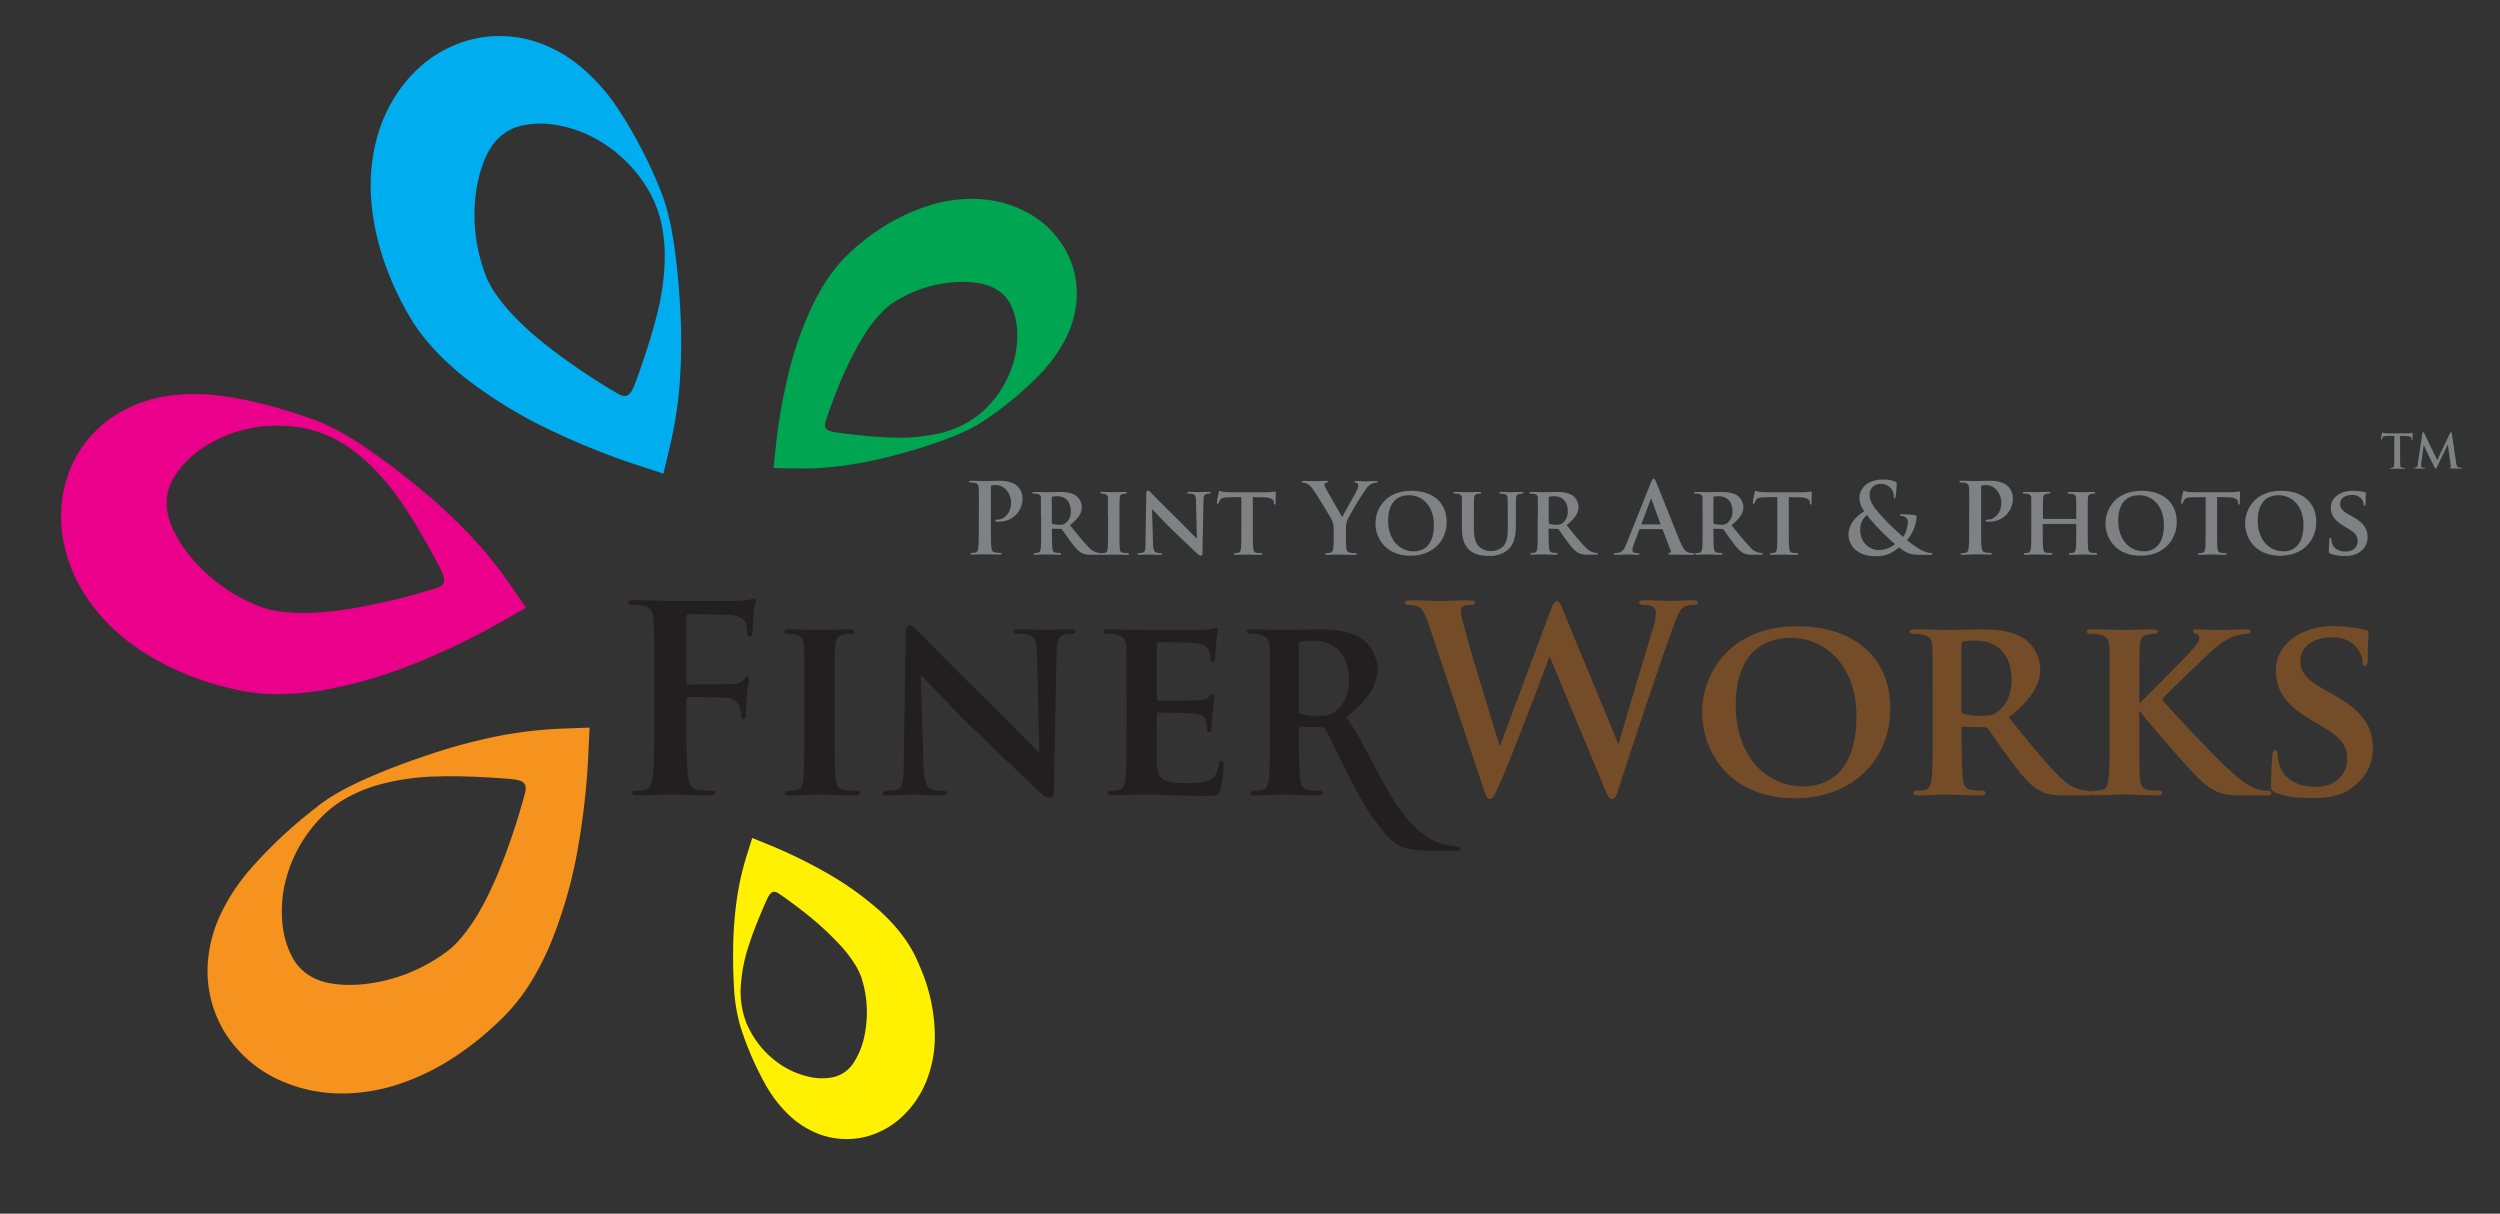 <svg id="Layer_1" data-name="Layer 1" xmlns="http://www.w3.org/2000/svg" viewBox="0 0 959.76 465.94"><rect x="0" y="0" width="959.76" height="465.94" fill="#333333" stroke="none"/><defs><style>.cls-1{fill:#00adee;}.cls-2{fill:#00a551;}.cls-3{fill:#eb008b;}.cls-4{fill:#f6921e;}.cls-5{fill:#fff100;}.cls-6{fill:#231f20;}.cls-7{fill:#754c28;}.cls-8{fill:#808184;}</style></defs><title>FinerWorksLogo</title><path class="cls-1" d="M253.55,73.08c3.14,7.73,4.59,15.89,5.66,24s1.71,16.34,2.09,24.64a217.48,217.48,0,0,1-.33,25,157.18,157.18,0,0,1-3.85,24.89l-2.43,10.24-11.28-3.72c-5.88-1.94-11.17-3.94-16.66-6.16s-10.8-4.59-16.14-7.17a175.79,175.79,0,0,1-31.07-19,105.1,105.1,0,0,1-14.44-13.44,75.2,75.2,0,0,1-6.51-8.61c-1-1.56-2-3.28-2.88-4.91l-0.52-.92-0.61-1.16-1.17-2.27c-5.89-11.9-10.22-25.07-11-39.52a69.56,69.56,0,0,1,2.38-22.32,57.54,57.54,0,0,1,11.59-22,48.24,48.24,0,0,1,22.48-14.92,45.34,45.34,0,0,1,25.65-.08,51.89,51.89,0,0,1,19.43,10.85A75.25,75.25,0,0,1,237,41.36,176.61,176.61,0,0,1,253.54,73v0Zm-3.63,1.69A53.3,53.3,0,0,0,227,52.36a48.66,48.66,0,0,0-14.3-4.52,33.69,33.69,0,0,0-12.39.38,18.07,18.07,0,0,0-7.5,3.58,19.58,19.58,0,0,0-4.33,4.81c-2.58,3.9-5,10.65-5.93,18.7a64.42,64.42,0,0,0,2.42,26l0.49,1.6,0.25,0.75,0.37,1a27.37,27.37,0,0,0,1,2.57,39.91,39.91,0,0,0,3,5.28,71.25,71.25,0,0,0,9,10.65c7,7,15.48,13.25,24.26,19.27,4.41,3,9,5.85,13.63,8.58s5.65-.26,8.23-7.59,5.09-14.95,7-22.63a90.74,90.74,0,0,0,3-23.45c-0.13-7.87-1.65-15.78-5.34-22.63Z"/><path class="cls-2" d="M378.15,161.24c-5.27,3.6-11.16,6-17,8.12s-12,3.93-18.12,5.54a163.83,163.83,0,0,1-18.75,3.8A121.5,121.5,0,0,1,305,179.84l-8.07-.16,1-9.06c0.5-4.72,1.15-9,1.91-13.48s1.69-8.84,2.75-13.25a136,136,0,0,1,9.19-26.35,80.73,80.73,0,0,1,7.74-13,57.09,57.09,0,0,1,5.39-6.27c1-1,2.13-2,3.22-3l0.6-.53,0.77-.64L331,92.91a77.28,77.28,0,0,1,27.82-14.65,53.47,53.47,0,0,1,17.11-1.83,43.72,43.72,0,0,1,18.39,5.12A36.94,36.94,0,0,1,409.09,96a34.55,34.55,0,0,1,4.21,19.19,39.66,39.66,0,0,1-5,16.32,58.26,58.26,0,0,1-9.06,12.22,135.81,135.81,0,0,1-21.06,17.5Zm-1.83-2.47A40.91,40.91,0,0,0,389.38,138a37.26,37.26,0,0,0,1.08-11.46,25.6,25.6,0,0,0-2.3-9.22,13.53,13.53,0,0,0-3.89-5,14.86,14.86,0,0,0-4.3-2.48c-3.34-1.31-8.79-2-15-1.41a49.5,49.5,0,0,0-19.12,6l-1.1.64-0.54.31-0.68.44a20.11,20.11,0,0,0-1.75,1.16,28.51,28.51,0,0,0-3.46,3.11,55.62,55.62,0,0,0-6.53,8.49,132.13,132.13,0,0,0-10.5,21.29c-1.51,3.79-2.95,7.67-4.24,11.6s1.11,4.18,7,4.93,12,1.4,18.08,1.57a70.21,70.21,0,0,0,18.07-1.51A38.1,38.1,0,0,0,376.32,158.77Z"/><path class="cls-3" d="M120.61,161.16c7.83,2.87,14.85,7.26,21.57,11.91s13.25,9.7,19.65,15a214.36,214.36,0,0,1,18.27,17A161.26,161.26,0,0,1,196,224.65l5.94,8.68-10.33,5.86c-5.38,3-10.43,5.63-15.75,8.2s-10.66,4.94-16.15,7.15a176,176,0,0,1-34.92,10.27,105.12,105.12,0,0,1-19.67,1.68,74.51,74.51,0,0,1-10.74-1c-1.82-.31-3.79-0.7-5.57-1.15l-1-.24-1.27-.33L84,263.14c-12.77-3.62-25.44-9.27-36.67-18.37A69.79,69.79,0,0,1,32.4,228a57.2,57.2,0,0,1-8.54-23.37,48.48,48.48,0,0,1,4-26.68A45.43,45.43,0,0,1,45.05,158.9a51.7,51.7,0,0,1,21.1-7.12,75.22,75.22,0,0,1,19.84.34c12.56,1.8,23.76,5.19,34.58,9h0Zm-1.2,3.83a53.51,53.51,0,0,0-32,1.93,49,49,0,0,0-13,7.58,33.48,33.48,0,0,0-8,9.44,18.07,18.07,0,0,0-2.39,8,20,20,0,0,0,.64,6.44c1.16,4.53,4.52,10.88,9.88,17A64.66,64.66,0,0,0,95.48,231l1.52,0.7L97.72,232l1,0.39c0.9,0.38,1.63.69,2.57,1a38.82,38.82,0,0,0,5.93,1.31,72.56,72.56,0,0,0,13.93.48c9.88-.51,20.23-2.58,30.58-5,5.19-1.26,10.36-2.72,15.5-4.32s3.6-4.36-.1-11.21S159.48,200.8,155,194.23a90.72,90.72,0,0,0-15.32-18c-5.93-5.17-12.81-9.37-20.35-11.23h0Z"/><path class="cls-4" d="M121.94,309.51c6.6-5.09,14.08-8.66,21.59-11.87s15.28-6,23.18-8.6a214,214,0,0,1,24.12-6.37,159.93,159.93,0,0,1,25-2.95l10.52-.4-0.57,11.86c-0.31,6.18-.8,11.81-1.48,17.69s-1.53,11.65-2.57,17.47a176.06,176.06,0,0,1-10,35,103.85,103.85,0,0,1-9.08,17.51,74.13,74.13,0,0,1-6.55,8.59c-1.24,1.38-2.62,2.82-3.95,4.1l-0.76.74-0.95.89-1.88,1.71c-9.88,8.91-21.4,16.6-35.1,21.21a70.15,70.15,0,0,1-22.17,3.7A57.65,57.65,0,0,1,107,414.53a48.44,48.44,0,0,1-20.39-17.68,45.23,45.23,0,0,1-6.94-24.68,52.11,52.11,0,0,1,5.24-21.62A75.43,75.43,0,0,1,95.81,334a176.58,176.58,0,0,1,26.1-24.4Zm2.6,3.07a53.41,53.41,0,0,0-15.47,28.1,49.19,49.19,0,0,0-.52,15,33.87,33.87,0,0,0,3.69,11.83,18.2,18.2,0,0,0,5.44,6.26,20.06,20.06,0,0,0,5.82,2.9c4.44,1.45,11.6,2,19.59.7a64.68,64.68,0,0,0,24.45-9.31l1.4-.9,0.67-.44,0.84-.63a25.67,25.67,0,0,0,2.21-1.64,38.2,38.2,0,0,0,4.29-4.3,72.18,72.18,0,0,0,7.84-11.54c4.84-8.62,8.63-18.48,12.07-28.54,1.7-5,3.24-10.21,4.64-15.42s-1.77-5.38-9.55-5.9-15.75-.91-23.67-0.67a91.08,91.08,0,0,0-23.41,3.34c-7.55,2.25-14.77,5.82-20.38,11.21Z"/><path class="cls-5" d="M284.4,394.58a64.79,64.79,0,0,1-2.65-16.35c-0.32-5.46-.38-11-0.24-16.58a145,145,0,0,1,1.4-16.71,107,107,0,0,1,3.76-16.49l2.12-6.74,7.36,3c3.85,1.58,7.3,3.17,10.87,4.92s7,3.58,10.47,5.57a118.64,118.64,0,0,1,19.91,14.17,66.85,66.85,0,0,1,9,9.69,49.43,49.43,0,0,1,3.95,6.06c0.6,1.09,1.19,2.29,1.7,3.43l0.3,0.65,0.35,0.8,0.66,1.57a67.45,67.45,0,0,1,5.53,27,46.57,46.57,0,0,1-2.65,14.85,38.1,38.1,0,0,1-8.8,14.2,32.24,32.24,0,0,1-15.75,8.94,30.54,30.54,0,0,1-17.18-1.14A35.13,35.13,0,0,1,302,427.21,50,50,0,0,1,294,416.6a119.16,119.16,0,0,1-9.58-22v0Zm2.53-1a35.68,35.68,0,0,0,14.29,16.1,32.79,32.79,0,0,0,9.38,3.71,22.54,22.54,0,0,0,8.32.32,12.37,12.37,0,0,0,5.18-2,13.38,13.38,0,0,0,3.13-3,29.81,29.81,0,0,0,4.85-12.25,43.39,43.39,0,0,0-.38-17.55l-0.27-1.08-0.14-.55-0.19-.67c-0.19-.63-0.32-1.16-0.56-1.77a29.29,29.29,0,0,0-1.75-3.69,49.09,49.09,0,0,0-5.55-7.54,114.35,114.35,0,0,0-15.34-14.05c-2.83-2.21-5.74-4.36-8.73-6.4s-3.8-.1-5.88,4.7-4.1,9.77-5.74,14.83a61,61,0,0,0-3.13,15.56,33.21,33.21,0,0,0,2.5,15.42v0Z"/><path class="cls-6" d="M263.58,276.61c0,9.52,0,16.95.49,21.11,0.3,2.87.89,5,3.87,5.45a40.74,40.74,0,0,0,5,.41c1.27,0,1.67.29,1.67,0.79,0,0.68-.69,1-2.17,1-6.25,0-12.5-.31-15.07-0.31s-8.82.31-12.58,0.31c-1.39,0-2.07-.21-2.07-1,0-.5.38-0.79,1.47-0.79a15.82,15.82,0,0,0,3.58-.41c2-.4,2.48-2.58,2.87-5.45,0.5-4.17.5-11.6,0.5-21.11V259.17c0-15.07,0-17.84-.2-21-0.21-3.38-1-5-4.27-5.66a21.36,21.36,0,0,0-3.85-.28c-1,0-1.7-.21-1.7-0.8,0-.79.8-1,2.28-1,2.58,0,5.45.1,8,.1s4.86,0.2,6.24.2c3.77,0,23.89,0,26.18-.1a18.76,18.76,0,0,0,4.05-.4,6.22,6.22,0,0,1,1.59-.6,0.8,0.8,0,0,1,.68.9c0,0.69-.49,1.88-0.78,4.45-0.1,1-.31,6.85-0.51,8-0.09.79-.29,1.39-1,1.39s-0.89-.49-1-1.58a9.79,9.79,0,0,0-.59-3.77c-0.7-1.38-2.78-2.87-6.53-3l-15.27-.3c-0.6,0-.9.3-0.9,1.39v24.77c0,0.6.09,0.89,0.7,0.89l12.67-.1c1.68,0,3.07,0,4.46-.1,1.88-.1,3.27-0.49,4.26-1.78,0.5-.59.7-1,1.29-1,0.4,0,.59.28,0.59,0.88s-0.5,3.08-.79,6.15c-0.21,2-.4,6.54-0.4,7.23,0,0.89,0,1.88-1,1.88-0.6,0-.79-0.69-0.79-1.38a10.87,10.87,0,0,0-.6-3.07,5.83,5.83,0,0,0-5.05-3.57c-2.49-.31-13-0.31-14.67-0.31-0.49,0-.7.2-0.7,0.9v8Z"/><path class="cls-6" d="M308.77,266c0-12.78,0-15.16-.1-17.83-0.2-2.87-1.09-3.87-3-4.46a11.27,11.27,0,0,0-3.17-.39c-0.9,0-1.4-.21-1.4-1,0-.49.7-0.7,2.08-0.7,3.27,0,9.22.21,11.71,0.21,2.17,0,7.82-.21,11.19-0.21,1.08,0,1.78.21,1.78,0.7,0,0.79-.49,1-1.39,1a12.07,12.07,0,0,0-2.57.3c-2.39.39-3.07,1.58-3.27,4.56-0.2,2.67-.2,5-0.2,17.83v14.87c0,8.11,0,14.85.4,18.44,0.29,2.27.88,3.57,3.47,3.95a31.05,31.05,0,0,0,4.44.31c1,0,1.38.48,1.38,0.89,0,0.58-.68.89-1.68,0.89-5.74,0-11.68-.31-14.07-0.31-2,0-7.93.31-11.39,0.31-1.09,0-1.68-.31-1.68-0.89,0-.41.29-0.89,1.4-0.89a12.41,12.41,0,0,0,3.07-.31c1.78-.38,2.27-1.57,2.57-4.06,0.41-3.47.41-10.22,0.41-18.33V266Z"/><path class="cls-6" d="M354.54,293.85c0.2,6.54,1.29,8.52,3,9.13a14.9,14.9,0,0,0,4.56.6c1,0,1.49.38,1.49,0.89,0,0.69-.79.89-2,0.89-5.66,0-9.72-.31-11.3-0.31-0.79,0-5,.31-9.41.31-1.18,0-2-.11-2-0.89a1.19,1.19,0,0,1,1.38-.89,17.57,17.57,0,0,0,4-.41c2.29-.61,2.58-2.88,2.68-10.21L347.7,243c0-1.68.61-2.87,1.49-2.87,1.1,0,2.29,1.29,3.77,2.78,1.09,1.09,14.17,14.47,26.85,26.85,5.94,5.85,17.53,17.73,18.81,18.92H399l-0.9-37.45c-0.1-5.15-.88-6.64-3-7.44a14.86,14.86,0,0,0-4.55-.49c-1.1,0-1.39-.4-1.39-0.9,0-.7.88-0.79,2.18-0.79,4.56,0,9.22.21,11.1,0.21,1,0,4.26-.21,8.52-0.21,1.18,0,2,.1,2,0.79,0,0.5-.5.9-1.5,0.9a8.81,8.81,0,0,0-2.67.3c-2.38.69-3.07,2.18-3.17,6.94l-1,53.1c0,1.88-.7,2.68-1.4,2.68a5.12,5.12,0,0,1-3.56-1.79c-5.45-5-16.34-15.46-25.47-24.27-9.52-9.12-18.73-19.32-20.4-20.81h-0.3Z"/><path class="cls-6" d="M432.43,266c0-12.78,0-15.16-.11-17.83-0.2-2.87-1-3.77-3.76-4.56a16.18,16.18,0,0,0-3.47-.3c-0.9,0-1.49-.3-1.49-0.9s0.69-.79,2-0.79c4.55,0,10.1.21,12.58,0.21,2.77,0,22.09.09,23.78,0s3-.4,3.68-0.5a9.71,9.71,0,0,1,1.39-.4,0.63,0.63,0,0,1,.59.79,38.43,38.43,0,0,0-.7,5.45c-0.1.89-.3,4.56-0.49,5.55-0.1.41-.3,1.39-1,1.39s-0.69-.4-0.69-1.09a8.22,8.22,0,0,0-.58-3.07c-0.69-1.49-1.39-2.68-5.76-3.07-1.49-.2-11.9-0.39-13.68-0.39a0.64,0.64,0,0,0-.59.79v20.81c0,0.51.1,0.89,0.59,0.89,2,0,13.28,0,15.28-.2s3.36-.39,4.16-1.29c0.68-.59,1-1.08,1.38-1.08a0.81,0.81,0,0,1,.69.89c0,0.5-.21,1.89-0.69,6.15-0.21,1.68-.4,5.06-0.4,5.65s-0.1,1.88-.9,1.88a0.65,0.65,0,0,1-.78-0.69c-0.11-.9-0.11-2-0.31-3.07-0.49-1.69-1.58-3-4.86-3.27-1.58-.2-11.49-0.41-13.66-0.41-0.4,0-.5.41-0.5,0.9v6.74c0,2.88-.09,10,0,12.49,0.2,5.74,2.88,7,11.79,7,2.29,0,5.95-.11,8.24-1.1s3.15-2.77,3.75-6.24c0.21-.89.4-1.28,1-1.28s0.79,1.1.79,2a58.1,58.1,0,0,1-1.18,9.31c-0.6,2.17-1.38,2.17-4.66,2.17-6.55,0-11.8-.09-16.06-0.29s-7.52-.21-10.11-0.21c-1,0-2.87.11-4.95,0.11s-4.26.21-6,.21c-1.09,0-1.68-.31-1.68-0.89,0-.41.29-0.89,1.38-0.89a12.43,12.43,0,0,0,3.08-.31c1.78-.38,2.28-2,2.57-4.45,0.41-3.57.41-10.2,0.41-17.93V266Z"/><path class="cls-6" d="M487.5,266c0-12.78,0-15.16-.1-17.83-0.2-2.87-1-3.77-3.77-4.56a16,16,0,0,0-3.46-.3c-0.9,0-1.49-.3-1.49-0.9s0.69-.79,2-0.79c4.56,0,10.1.21,11.89,0.21,3,0,10.89-.21,13.57-0.21,5.55,0,11.88.5,16.55,3.57a14.71,14.71,0,0,1,6.14,11.59c0,6.25-3.57,11.8-12.08,18.64,7.72,9.51,16.06,33.65,28.24,43.69,6.88,5.66,11,5.26,12.36,5.56a7.87,7.87,0,0,0,2.08.21,1,1,0,0,1,1.09.88c0,0.7-.59.89-1.68,0.89h-8.33c-4.85,0-10.27-.49-12.55-1.68-3.77-1.88-5.05-3-11.88-12.39-5.23-7.2-16.28-31.5-17.36-32.8a2,2,0,0,0-1.57-.59l-7.85-.2a0.63,0.63,0,0,0-.69.7v1.19c0,7.82.1,14.36,0.51,17.93,0.28,2.47.69,4.07,3.36,4.45a31.78,31.78,0,0,0,4.27.31,1,1,0,0,1,1.08.89c0,0.58-.68.89-1.77,0.89-5.06,0-12.3-.31-13.58-0.31-1.68,0-7.22.31-10.7,0.31-1.08,0-1.68-.31-1.68-0.89,0-.41.29-0.89,1.38-0.89a12.43,12.43,0,0,0,3.08-.31c1.78-.38,2.27-2,2.57-4.45,0.38-3.57.38-10.2,0.38-17.93V266Zm11.1,6.53a1.32,1.32,0,0,0,.79,1.49,23.91,23.91,0,0,0,6.66.79c3.47,0,4.66-.3,6.14-1.38,2.67-1.88,5.65-5.55,5.65-12.48,0-11.89-8.13-15-13.27-15a32.33,32.33,0,0,0-5.18.29,1,1,0,0,0-.79,1.19v25.06Z"/><path class="cls-7" d="M548.64,240.15c-1.19-3.66-2.28-6-3.67-7a8.78,8.78,0,0,0-4-.89c-1,0-1.57-.1-1.57-0.9s0.79-.88,2.18-0.88c5.14,0,10.6.29,11.49,0.29s5.24-.29,11-0.29q2.1,0,2.1.88c0,0.8-.8.9-1.79,0.9a5.29,5.29,0,0,0-2.47.39c-0.89.39-1.09,1.1-1.09,2.18,0,1.29,1,4.66,2.18,9.12,1.68,6.54,10.9,36.56,12.68,42.11H576l19.23-51.63c1-2.77,1.69-3.56,2.48-3.56,1.09,0,1.59,1.48,2.86,4.66l20.61,49.84h0.31c1.79-6.65,9.71-32.81,13.18-44.4a21.07,21.07,0,0,0,1-5.75c0-1.58-.88-3-4.75-3-1,0-1.68-.3-1.68-0.9s0.8-.88,2.28-0.88c5.26,0,9.42.29,10.32,0.29,0.68,0,5-.29,8.21-0.29,1.1,0,1.79.19,1.79,0.79s-0.5,1-1.39,1a10.86,10.86,0,0,0-3.47.49c-2.38.89-3.46,4.85-5.55,10.5-4.55,12.48-15,44-19.82,58.86-1.1,3.46-1.59,4.66-2.86,4.66-1,0-1.6-1.2-3.08-4.86L595,252.23h-0.21c-1.88,5.06-15.06,40.15-19.32,49.25-1.89,4.06-2.37,5.25-3.57,5.25-1,0-1.39-1.1-2.28-3.67Z"/><path class="cls-7" d="M653.47,273.44c0-14.37,10.09-33,36.56-33,22,0,35.67,12.19,35.67,31.52s-14.08,34.48-36.57,34.48C663.77,306.43,653.47,288.41,653.47,273.44ZM712.72,275c0-18.63-11.2-30.11-25.28-30.11-9.72,0-21.1,5.15-21.1,26,0,17.34,9.9,31,26.35,31C698.84,301.88,712.72,299,712.72,275Z"/><path class="cls-7" d="M741.94,266c0-12.78,0-15.16-.1-17.83-0.19-2.87-1-3.77-3.76-4.56a16.19,16.19,0,0,0-3.47-.3c-0.89,0-1.49-.3-1.49-0.9s0.69-.79,2-0.79c4.56,0,10.11.21,11.89,0.21,3,0,10.91-.21,13.56-0.21,5.55,0,11.9.5,16.56,3.57a14.73,14.73,0,0,1,6.14,11.59c0,6.25-3.57,11.8-12.1,18.64,7.73,9.51,13.88,17.14,19.13,22.39,4.85,4.85,7.93,5.25,9.32,5.55a7.89,7.89,0,0,0,2.08.21,1,1,0,0,1,1.08.89c0,0.69-.59.89-1.67,0.89h-8.33c-4.86,0-7.23-.5-9.51-1.7-3.77-1.89-7-5.84-11.89-12.4-3.48-4.55-7.14-10.19-8.22-11.48a2,2,0,0,0-1.59-.59l-7.82-.2a0.62,0.62,0,0,0-.69.7v1.19c0,7.82.1,14.36,0.49,17.93,0.31,2.47.69,4.07,3.36,4.45a32,32,0,0,0,4.27.31,1,1,0,0,1,1.1.89c0,0.58-.7.89-1.79,0.89-5,0-12.27-.31-13.56-0.31-1.69,0-7.24.31-10.7,0.31-1.1,0-1.69-.31-1.69-0.89,0-.41.3-0.89,1.39-0.89a12.36,12.36,0,0,0,3.07-.31c1.78-.38,2.27-2,2.57-4.45,0.4-3.57.4-10.2,0.4-17.93V266Zm11.1,6.53a1.31,1.31,0,0,0,.8,1.49,23.58,23.58,0,0,0,6.62.79c3.48,0,4.67-.3,6.15-1.38,2.68-1.88,5.65-5.55,5.65-12.48,0-11.89-8.12-15-13.28-15a31.67,31.67,0,0,0-5.14.29,1,1,0,0,0-.8,1.19v25.06Z"/><path class="cls-7" d="M821.3,269.78h0.39c3-3.17,15.67-15.66,18.25-18.53s4.35-4.76,4.35-6.25a1.54,1.54,0,0,0-1.19-1.68c-0.79-.21-1.19-0.4-1.19-0.9s0.49-.79,1.38-0.79c1.89,0,6.65.21,9,.21,2.68,0,7.53-.21,10.2-0.21,0.9,0,1.49.21,1.49,0.79s-0.49.9-1.27,0.9a16.77,16.77,0,0,0-5.06,1c-2.77,1-5.55,2.78-9.22,6.24-2.77,2.58-15.75,14.85-18.42,17.93,3.07,4,20.21,21.8,23.58,25,3.86,3.46,7.23,7.13,11.88,9a12.55,12.55,0,0,0,5.35,1.1,1.06,1.06,0,0,1,1.21.89c0,0.58-.52.89-2.09,0.89h-7.63a53,53,0,0,1-6.05-.21c-4.65-.39-7.52-2.17-11.28-5.45s-20.52-22.7-22.4-25.27l-0.9-1.2H821.3v7.64c0,7.73,0,14.36.19,18,0.2,2.36,1,4,3.18,4.35a30.51,30.51,0,0,0,4.26.31,1.11,1.11,0,0,1,1.19.89c0,0.58-.7.89-1.68,0.89-4.87,0-11.11-.31-13.29-0.31-2,0-7.53.31-11,.31-1.09,0-1.69-.31-1.69-0.89,0-.41.31-0.89,1.39-0.89a12.49,12.49,0,0,0,3.09-.31c1.77-.38,2.27-2,2.55-4.45,0.41-3.57.41-10.2,0.41-17.93V266c0-12.78,0-15.16-.1-17.83-0.2-2.87-1-3.77-3.76-4.56a16.19,16.19,0,0,0-3.47-.3c-0.9,0-1.48-.3-1.48-0.9s0.68-.79,2-0.79c4.56,0,10.11.21,12.19,0.21s8.33-.21,11.2-0.21c1.29,0,1.88.21,1.88,0.79a1,1,0,0,1-1.2.9,11.76,11.76,0,0,0-2.46.3c-2.38.39-3.07,1.58-3.27,4.56-0.1,2.67-.1,5-0.1,17.83v3.77Z"/><path class="cls-7" d="M873.53,304.26c-1.4-.6-1.69-1-1.69-2.88,0-4.55.39-9.8,0.49-11.19s0.4-2.18,1.1-2.18,0.9,0.79.9,1.38a15.85,15.85,0,0,0,.79,4.37c1.88,6.23,8.41,8.32,13.88,8.32,7.52,0,12.09-4.76,12.09-10.71,0-3.67-.9-7.32-8.63-11.89l-5.06-3c-10.3-6-13.67-11.69-13.67-19.12,0-10.3,9.9-16.95,22-16.95a51.55,51.55,0,0,1,12.38,1.39c0.79,0.19,1.18.49,1.18,1.09,0,1.09-.29,3.46-0.29,10.11,0,1.78-.4,2.67-1.1,2.67s-0.88-.5-0.88-1.48a9.47,9.47,0,0,0-2.28-5.55c-1.29-1.58-4.07-4-9.72-4-6.24,0-11.89,3.27-11.89,9,0,3.77,1.38,6.74,9.22,11.1l3.56,2c11.5,6.34,15.06,12.79,15.06,20.41,0,6.25-2.38,11.3-8.72,15.76-4.18,3-9.91,3.46-14.56,3.46C882.64,306.43,877.28,305.94,873.53,304.26Z"/><path class="cls-8" d="M375.8,195.5c0-5.7,0-6.75-.07-8s-0.37-1.87-1.61-2.14a7.75,7.75,0,0,0-1.46-.11c-0.42,0-.65-0.08-0.65-0.33s0.27-.35.82-0.35c2,0,4.35.12,5.41,0.12,1.53,0,3.72-.12,5.43-0.12,4.69,0,6.38,1.59,7,2.14a6.51,6.51,0,0,1,1.88,4.46,8.83,8.83,0,0,1-9.24,9.08,6.32,6.32,0,0,1-.79,0,0.42,0.42,0,0,1-.45-0.33c0-.31.26-0.43,1.06-0.43,2.1,0,5-2.35,5-6.18a7.25,7.25,0,0,0-2.21-5.63,5.62,5.62,0,0,0-3.75-1.46,5.5,5.5,0,0,0-1.48.15,0.7,0.7,0,0,0-.29.72v15c0,3.46,0,6.42.18,8,0.11,1,.34,1.88,1.46,2a15.89,15.89,0,0,0,1.91.16c0.42,0,.6.1,0.6,0.29s-0.29.37-.72,0.37c-2.46,0-4.83-.11-5.81-0.11s-3.22.11-4.73,0.11c-0.49,0-.75-0.11-0.75-0.37s0.15-.29.6-0.29a6.18,6.18,0,0,0,1.36-.16c0.75-.14.93-1,1.09-2.06,0.18-1.57.18-4.53,0.18-8v-6.6Z"/><path class="cls-8" d="M399.62,198.09c0-4.83,0-5.73,0-6.74a1.56,1.56,0,0,0-1.42-1.73,6.37,6.37,0,0,0-1.32-.11c-0.33,0-.56-0.11-0.56-0.34s0.28-.3.77-0.3c1.71,0,3.82.08,4.49,0.08,1.13,0,4.13-.08,5.14-0.08,2.1,0,4.49.19,6.26,1.36a5.56,5.56,0,0,1,2.34,4.39c0,2.36-1.36,4.46-4.57,7,2.92,3.61,5.24,6.49,7.23,8.49a6.15,6.15,0,0,0,3.53,2.09,2.66,2.66,0,0,0,.79.09,0.38,0.38,0,0,1,.41.33c0,0.26-.22.34-0.63,0.34h-3.16a7.23,7.23,0,0,1-3.59-.63c-1.43-.73-2.68-2.21-4.52-4.7-1.3-1.73-2.68-3.86-3.11-4.35a0.71,0.71,0,0,0-.6-0.23l-3-.08a0.24,0.24,0,0,0-.26.27v0.45c0,3,0,5.43.19,6.78,0.11,0.95.26,1.54,1.27,1.7a13,13,0,0,0,1.63.12,0.37,0.37,0,0,1,.41.33c0,0.22-.27.34-0.67,0.34-1.91,0-4.66-.11-5.14-0.11-0.64,0-2.74.11-4.05,0.11-0.4,0-.63-0.11-0.63-0.34s0.11-.33.52-0.33a4.83,4.83,0,0,0,1.16-.12c0.67-.15.88-0.75,1-1.7,0.16-1.35.16-3.86,0.16-6.78v-5.63Zm4.19,2.48a0.51,0.51,0,0,0,.3.57,9.42,9.42,0,0,0,2.52.3,3.38,3.38,0,0,0,2.32-.52,5.41,5.41,0,0,0,2.13-4.73c0-4.5-3.08-5.67-5-5.67a13.17,13.17,0,0,0-2,.11,0.4,0.4,0,0,0-.3.45v9.5Z"/><path class="cls-8" d="M425.33,198.09c0-4.83,0-5.73,0-6.74a1.54,1.54,0,0,0-1.13-1.69,4.27,4.27,0,0,0-1.2-.15c-0.34,0-.52-0.07-0.52-0.38s0.27-.27.78-0.27c1.24,0,3.49.08,4.43,0.08s3-.08,4.24-0.08c0.43,0,.67.08,0.67,0.27s-0.18.38-.52,0.38a4.79,4.79,0,0,0-1,.11c-0.9.15-1.16,0.6-1.23,1.73s-0.09,1.91-.09,6.74v5.63c0,3.07,0,5.62.15,7a1.39,1.39,0,0,0,1.32,1.5,12.37,12.37,0,0,0,1.68.12c0.38,0,.54.17,0.54,0.33s-0.27.34-.64,0.34c-2.17,0-4.43-.11-5.33-0.11-0.75,0-3,.11-4.32.11-0.41,0-.63-0.11-0.63-0.34s0.11-.33.52-0.33a5,5,0,0,0,1.17-.12c0.67-.15.85-0.6,1-1.54,0.16-1.32.16-3.87,0.16-6.94v-5.63Z"/><path class="cls-8" d="M442.65,208.64c0.07,2.47.5,3.21,1.13,3.44a5.56,5.56,0,0,0,1.73.24c0.37,0,.56.14,0.56,0.33s-0.29.34-.75,0.34c-2.13,0-3.67-.11-4.27-0.11-0.31,0-1.89.11-3.57,0.11-0.44,0-.76,0-0.76-0.34a0.46,0.46,0,0,1,.54-0.33,6.68,6.68,0,0,0,1.5-.16c0.86-.23,1-1.08,1-3.86l0.3-18.91c0-.64.21-1.1,0.57-1.1a2.81,2.81,0,0,1,1.41,1.05c0.41,0.41,5.37,5.48,10.17,10.16,2.24,2.22,6.64,6.72,7.13,7.17h0.15l-0.35-14.18c0-1.95-.34-2.52-1.12-2.82a5.73,5.73,0,0,0-1.74-.18c-0.41,0-.52-0.15-0.52-0.34s0.34-.3.82-0.3c1.73,0,3.49.08,4.21,0.08,0.37,0,1.61-.08,3.23-0.08,0.44,0,.76,0,0.76.3s-0.21.34-.57,0.34a3.44,3.44,0,0,0-1,.11c-0.9.26-1.15,0.83-1.2,2.63l-0.38,20.11c0,0.71-.25,1-0.51,1a2,2,0,0,1-1.36-.68c-2.05-1.91-6.19-5.85-9.63-9.19s-7.09-7.31-7.72-7.87h-0.13Z"/><path class="cls-8" d="M476.51,190.82l-4.92.11c-1.91,0-2.68.26-3.18,1a4.55,4.55,0,0,0-.57,1.09c-0.07.27-.14,0.4-0.38,0.4s-0.29-.18-0.29-0.51c0-.53.63-3.6,0.71-3.86,0.07-.42.21-0.6,0.38-0.6s0.6,0.26,1.42.37a31.84,31.84,0,0,0,3.31.15h13.39a14.78,14.78,0,0,0,2.25-.15c0.52-.07.78-0.15,0.9-0.15s0.26,0.19.26,0.68c0,0.67-.07,3-0.07,3.86,0,0.33-.11.52-0.31,0.52s-0.34-.14-0.37-0.63l0-.34c-0.09-.83-0.95-1.8-3.92-1.84l-4.16-.07v12.9c0,2.92,0,5.43.18,6.82,0.13,0.9.3,1.5,1.29,1.65a12.28,12.28,0,0,0,1.68.12c0.38,0,.53.17,0.53,0.33s-0.26.34-.64,0.34c-2.18,0-4.38-.11-5.32-0.11-0.76,0-3,.11-4.33.11-0.4,0-.62-0.11-0.62-0.34s0.1-.33.52-0.33a4.66,4.66,0,0,0,1.16-.12c0.68-.15.85-0.75,1-1.7,0.15-1.35.15-3.86,0.15-6.78v-12.9Z"/><path class="cls-8" d="M512,203.27a7.94,7.94,0,0,0-.86-3.94c-0.27-.6-5.29-8.85-6.61-10.8a9.23,9.23,0,0,0-2.58-2.74,3.75,3.75,0,0,0-1.57-.5c-0.3,0-.56-0.08-0.56-0.33s0.26-.35.71-0.35c0.68,0,3.49.12,4.71,0.12,0.8,0,2.34-.12,4-0.12,0.38,0,.56.12,0.56,0.35s-0.25.25-.82,0.41a0.66,0.66,0,0,0-.51.67,3.37,3.37,0,0,0,.44,1.28c0.54,1.12,5.77,10.16,6.38,11.21,0.38-.9,5.1-9.15,5.62-10.32a4.79,4.79,0,0,0,.54-1.95,0.9,0.9,0,0,0-.79-0.94A0.7,0.7,0,0,1,520,185c0-.27.18-0.35,0.64-0.35,1.24,0,2.43.12,3.52,0.12,0.82,0,3.29-.12,4-0.12,0.42,0,.68.08,0.68,0.31s-0.31.37-.71,0.37a4.05,4.05,0,0,0-1.66.46,5.45,5.45,0,0,0-2,1.84,119.52,119.52,0,0,0-7.17,11.92,9,9,0,0,0-.57,3.76v3.07c0,0.6,0,2.18.13,3.75,0.07,1.09.4,1.92,1.53,2.06a16.09,16.09,0,0,0,1.88.16c0.41,0,.6.1,0.6,0.29s-0.3.37-.79,0.37c-2.38,0-4.73-.11-5.74-0.11s-3.3.11-4.69,0.11c-0.53,0-.84-0.08-0.84-0.37s0.19-.29.62-0.29a6,6,0,0,0,1.31-.16c0.75-.14,1.07-1,1.17-2.06,0.1-1.57.1-3.15,0.1-3.75v-3.07Z"/><path class="cls-8" d="M528.05,200.91c0-5.44,3.82-12.49,13.83-12.49,8.33,0,13.5,4.62,13.5,11.93s-5.32,13-13.83,13C531.95,213.39,528.05,206.57,528.05,200.91Zm22.43,0.6c0-7.05-4.24-11.4-9.58-11.4-3.66,0-8,1.95-8,9.83,0,6.55,3.75,11.73,10,11.73C545.23,211.67,550.48,210.58,550.48,201.51Z"/><path class="cls-8" d="M561.23,198.09c0-4.83,0-5.73,0-6.74a1.55,1.55,0,0,0-1.43-1.73,6.08,6.08,0,0,0-1.27-.11c-0.38,0-.57-0.11-0.57-0.34s0.23-.3.71-0.3c1.77,0,4,.08,5,0.08,0.82,0,3-.08,4.24-0.08,0.49,0,.71.08,0.71,0.3s-0.18.34-.53,0.34a4.57,4.57,0,0,0-1,.11c-0.86.15-1.13,0.6-1.19,1.73s-0.07,1.91-.07,6.74v4.47c0,4.64.9,6.45,2.51,7.72a7,7,0,0,0,8.59-.41c1.83-1.72,1.91-4.5,1.91-7.77v-4c0-4.83-.05-5.73-0.08-6.74a1.54,1.54,0,0,0-1.38-1.73,5.8,5.8,0,0,0-1.19-.11c-0.39,0-.57-0.11-0.57-0.34s0.22-.3.67-0.3c1.7,0,3.91.08,3.94,0.08,0.38,0,2.58-.08,3.87-0.08,0.44,0,.68.08,0.68,0.3s-0.2.34-.57,0.34a4.68,4.68,0,0,0-1,.11c-0.89.15-1.12,0.6-1.19,1.73s-0.07,1.91-.07,6.74v3.42c0,3.56-.38,7.31-3.17,9.61a10.21,10.21,0,0,1-7,2.28c-1.73,0-5.15-.06-7.55-2.17-1.68-1.46-3-3.82-3-8.44v-4.69Z"/><path class="cls-8" d="M590.39,198.09c0-4.83,0-5.73,0-6.74a1.56,1.56,0,0,0-1.42-1.73,6.17,6.17,0,0,0-1.32-.11c-0.33,0-.55-0.11-0.55-0.34s0.26-.3.75-0.3c1.72,0,3.82.08,4.51,0.08,1.12,0,4.13-.08,5.13-0.08,2.1,0,4.5.19,6.27,1.36A5.63,5.63,0,0,1,606,194.6c0,2.36-1.36,4.46-4.58,7,2.93,3.61,5.25,6.49,7.24,8.49a6.17,6.17,0,0,0,3.53,2.09,2.75,2.75,0,0,0,.8.09,0.37,0.37,0,0,1,.4.33c0,0.26-.23.34-0.64,0.34h-3.15a7.3,7.3,0,0,1-3.6-.63c-1.43-.73-2.66-2.21-4.5-4.7-1.32-1.73-2.71-3.86-3.1-4.35a0.75,0.75,0,0,0-.61-0.23l-3-.08a0.24,0.24,0,0,0-.27.27v0.45c0,3,0,5.43.2,6.78,0.1,0.95.25,1.54,1.26,1.7a12.88,12.88,0,0,0,1.61.12,0.37,0.37,0,0,1,.41.33c0,0.22-.26.34-0.68,0.34-1.91,0-4.65-.11-5.13-0.11-0.64,0-2.74.11-4.05,0.11-0.41,0-.64-0.11-0.64-0.34s0.12-.33.53-0.33a4.72,4.72,0,0,0,1.15-.12c0.68-.15.86-0.75,1-1.7,0.15-1.35.15-3.86,0.15-6.78v-5.63Zm4.21,2.48a0.5,0.5,0,0,0,.29.57,9.47,9.47,0,0,0,2.51.3,3.34,3.34,0,0,0,2.32-.52,5.37,5.37,0,0,0,2.14-4.73c0-4.5-3.07-5.67-5-5.67a13.34,13.34,0,0,0-2,.11,0.4,0.4,0,0,0-.29.45v9.5Z"/><path class="cls-8" d="M629.61,203.19a0.33,0.33,0,0,0-.35.31l-2,5.36a7.25,7.25,0,0,0-.56,2.29c0,0.67.34,1.17,1.5,1.17h0.56c0.46,0,.57.07,0.57,0.29s-0.23.37-.64,0.37c-1.18,0-2.82-.11-4-0.11-0.41,0-2.47.11-4.42,0.11-0.49,0-.71-0.08-0.71-0.37s0.16-.29.46-0.29a10.73,10.73,0,0,0,1.16-.09c1.72-.22,2.43-1.49,3.18-3.38l9.41-23.56c0.45-1.09.68-1.5,1.06-1.5s0.55,0.35.93,1.21c0.91,2.06,6.91,17.36,9.3,23.07,1.43,3.38,2.52,3.9,3.31,4.09a8.13,8.13,0,0,0,1.57.16c0.3,0,.49,0,0.49.29s-0.34.37-1.73,0.37-4.07,0-7.08-.08c-0.68,0-1.13,0-1.13-.29s0.15-.29.52-0.34a0.62,0.62,0,0,0,.35-0.86l-3-8a0.36,0.36,0,0,0-.37-0.27h-8.36Zm7.65-1.87c0.18,0,.24-0.11.18-0.23l-3.36-9.26a0.42,0.42,0,0,0-.2-0.34,0.38,0.38,0,0,0-.22.34l-3.46,9.23c0,0.15,0,.26.15,0.26h6.9Z"/><path class="cls-8" d="M653.61,198.09c0-4.83,0-5.73,0-6.74a1.55,1.55,0,0,0-1.42-1.73,6.2,6.2,0,0,0-1.32-.11c-0.33,0-.56-0.11-0.56-0.34s0.26-.3.75-0.3c1.73,0,3.83.08,4.5,0.08,1.12,0,4.13-.08,5.13-0.08,2.1,0,4.5.19,6.27,1.36a5.59,5.59,0,0,1,2.33,4.39c0,2.36-1.37,4.46-4.58,7,2.93,3.61,5.26,6.49,7.24,8.49a6.15,6.15,0,0,0,3.52,2.09,2.63,2.63,0,0,0,.78.09,0.38,0.38,0,0,1,.43.33c0,0.26-.24.34-0.65,0.34h-3.15a7.28,7.28,0,0,1-3.6-.63c-1.43-.73-2.66-2.21-4.51-4.7-1.31-1.73-2.69-3.86-3.11-4.35a0.72,0.72,0,0,0-.6-0.23l-3-.08a0.24,0.24,0,0,0-.26.27v0.45c0,3,0,5.43.19,6.78,0.1,0.95.26,1.54,1.27,1.7a12.79,12.79,0,0,0,1.62.12,0.37,0.37,0,0,1,.4.33c0,0.22-.27.34-0.68,0.34-1.91,0-4.66-.11-5.14-0.11s-2.73.11-4.05,0.11c-0.4,0-.63-0.11-0.63-0.34s0.11-.33.52-0.33a4.94,4.94,0,0,0,1.17-.12c0.66-.15.85-0.75,1-1.7,0.15-1.35.15-3.86,0.15-6.78v-5.63Zm4.2,2.48a0.5,0.5,0,0,0,.29.57,9.4,9.4,0,0,0,2.52.3,3.42,3.42,0,0,0,2.34-.52,5.42,5.42,0,0,0,2.12-4.73c0-4.5-3.07-5.67-5-5.67a13.32,13.32,0,0,0-2,.11,0.4,0.4,0,0,0-.29.45v9.5Z"/><path class="cls-8" d="M682.3,190.82l-4.93.11c-1.91,0-2.71.26-3.2,1a3.79,3.79,0,0,0-.55,1.09c-0.08.27-.15,0.4-0.38,0.4s-0.32-.18-0.32-0.51c0-.53.65-3.6,0.72-3.86,0.08-.42.19-0.6,0.38-0.6s0.6,0.26,1.43.37a31.28,31.28,0,0,0,3.29.15h13.39a14.72,14.72,0,0,0,2.25-.15c0.52-.07.8-0.15,0.9-0.15s0.25,0.19.25,0.68c0,0.67-.07,3-0.07,3.86,0,0.33-.11.52-0.29,0.52s-0.36-.14-0.38-0.63l0-.34c-0.07-.83-0.93-1.8-3.91-1.84l-4.16-.07v12.9c0,2.92,0,5.43.2,6.82,0.11,0.9.29,1.5,1.27,1.65a12.57,12.57,0,0,0,1.68.12c0.38,0,.52.17,0.52,0.33s-0.25.34-.63,0.34c-2.18,0-4.39-.11-5.33-0.11-0.75,0-3,.11-4.31.11-0.42,0-.65-0.11-0.65-0.34s0.13-.33.54-0.33a4.51,4.51,0,0,0,1.16-.12c0.68-.15.86-0.75,1-1.7,0.15-1.35.15-3.86,0.15-6.78v-12.9Z"/><path class="cls-8" d="M715.76,196.32a8.33,8.33,0,0,1-1.91-5.33c0-3,2.59-6.9,9.11-6.9a12.85,12.85,0,0,1,4.54.79,0.81,0.81,0,0,1,.65,1,45.41,45.41,0,0,1-.41,4.8c-0.09.56-.23,0.64-0.46,0.64s-0.25-.16-0.25-0.72a4.87,4.87,0,0,0-1.1-3.15,5.17,5.17,0,0,0-4.16-1.68,4,4,0,0,0-4,4.27c0,3.53,3.25,6.53,6.24,9.86,1.29,1.46,5.9,5.63,6.6,6.27a11.29,11.29,0,0,0,1.81-5.78,2.24,2.24,0,0,0-.71-1.72,2.8,2.8,0,0,0-1.84-.57,0.37,0.37,0,0,1-.45-0.29c0-.31.3-0.38,0.6-0.38a43,43,0,0,1,4.5.26c0.71,0.08,1.27.29,1.27,0.75a15,15,0,0,1-3.68,8.89,40,40,0,0,0,5.21,3.68,11.14,11.14,0,0,0,4,1.32c0.35,0,.53,0,0.53.33s-0.29.34-1.13,0.34h-2.88c-4.29,0-5.63-.42-8.85-2.89a12.11,12.11,0,0,1-8.9,3.42c-8,0-10.44-5-10.44-8.3C709.63,200.83,713.51,197.42,715.76,196.32Zm11.74,12.57c-2.17-1.87-5.77-5.4-6.75-6.45s-3.36-3.76-4-4.69a6.7,6.7,0,0,0-2.59,5.7c0,4.69,3.31,7.7,7.2,7.7A9.93,9.93,0,0,0,727.5,208.89Z"/><path class="cls-8" d="M756,195.5c0-5.7,0-6.75-.06-8s-0.38-1.87-1.62-2.14a7.81,7.81,0,0,0-1.47-.11c-0.41,0-.63-0.08-0.63-0.33s0.25-.35.82-0.35c2,0,4.35.12,5.41,0.12,1.52,0,3.7-.12,5.43-0.12,4.69,0,6.38,1.59,7,2.14a6.54,6.54,0,0,1,1.88,4.46,8.83,8.83,0,0,1-9.23,9.08,6.19,6.19,0,0,1-.79,0c-0.2,0-.45-0.07-0.45-0.33s0.25-.43,1-0.43c2.1,0,5-2.35,5-6.18a7.23,7.23,0,0,0-2.21-5.63,5.53,5.53,0,0,0-3.74-1.46,5.29,5.29,0,0,0-1.46.15,0.68,0.68,0,0,0-.32.72v15c0,3.46,0,6.42.18,8,0.13,1,.35,1.88,1.48,2a16,16,0,0,0,1.9.16c0.41,0,.6.1,0.6,0.29s-0.3.37-.71,0.37c-2.48,0-4.85-.11-5.82-0.11S755,213,753.52,213c-0.5,0-.75-0.11-0.75-0.37s0.13-.29.6-0.29a6.09,6.09,0,0,0,1.35-.16c0.75-.14.93-1,1.08-2.06,0.18-1.57.18-4.53,0.18-8v-6.6Z"/><path class="cls-8" d="M796.9,199.26a0.19,0.19,0,0,0,.18-0.23v-0.68c0-4.84,0-6-.07-7a1.56,1.56,0,0,0-1.42-1.73,6,6,0,0,0-1.27-.11c-0.38,0-.57-0.11-0.57-0.34s0.22-.3.72-0.3c1.75,0,4.08.08,4.94,0.08s3-.08,4.25-0.08c0.49,0,.71.08,0.71,0.3s-0.22.34-.6,0.34a5.62,5.62,0,0,0-1,.11c-0.86.15-1.13,0.6-1.21,1.73s-0.07,1.91-.07,6.74v5.63c0,2.92,0,5.43.15,6.82,0.1,0.9.29,1.5,1.29,1.65a12.49,12.49,0,0,0,1.71.12,0.44,0.44,0,0,1,.51.33c0,0.22-.26.34-0.67,0.34-2.15,0-4.31-.11-5.22-0.11-0.74,0-3.07.11-4.35,0.11-0.45,0-.71-0.11-0.71-0.34s0.15-.33.53-0.33a4.94,4.94,0,0,0,1.2-.12c0.68-.15.85-0.75,1-1.7,0.15-1.35.15-3.79,0.15-6.7v-2.45a0.2,0.2,0,0,0-.18-0.19H784.45a0.19,0.19,0,0,0-.23.19v2.45c0,2.92,0,5.35.18,6.74,0.13,0.9.3,1.5,1.27,1.65a12.69,12.69,0,0,0,1.7.12,0.43,0.43,0,0,1,.52.33c0,0.22-.26.34-0.68,0.34-2.14,0-4.44-.11-5.37-0.11-0.75,0-2.92.11-4.24,0.11-0.4,0-.63-0.11-0.63-0.34s0.12-.33.52-0.33a5.08,5.08,0,0,0,1.17-.12c0.67-.15.85-0.75,1-1.7,0.15-1.35.15-3.86,0.15-6.78v-5.63c0-4.83,0-5.73,0-6.74a1.57,1.57,0,0,0-1.44-1.73,5.84,5.84,0,0,0-1.29-.11c-0.34,0-.57-0.11-0.57-0.34s0.26-.3.71-0.3c1.77,0,3.94.08,4.85,0.08s3.07-.08,4.39-0.08c0.45,0,.67.08,0.67,0.3s-0.18.34-.6,0.34a4.86,4.86,0,0,0-.93.11c-0.9.15-1.16,0.6-1.24,1.73s-0.07,2.17-.07,7V199a0.2,0.2,0,0,0,.23.23H796.9Z"/><path class="cls-8" d="M808.31,200.91c0-5.44,3.85-12.49,13.84-12.49,8.33,0,13.51,4.62,13.51,11.93s-5.32,13-13.84,13C812.22,213.39,808.31,206.57,808.31,200.91Zm22.43,0.6c0-7.05-4.24-11.4-9.56-11.4-3.67,0-8,1.95-8,9.83,0,6.55,3.75,11.73,10,11.73C825.5,211.67,830.75,210.58,830.75,201.51Z"/><path class="cls-8" d="M846.64,190.82l-4.91.11c-1.92,0-2.71.26-3.18,1A3.64,3.64,0,0,0,838,193c-0.07.27-.14,0.4-0.38,0.4s-0.29-.18-0.29-0.51c0-.53.63-3.6,0.71-3.86,0.07-.42.18-0.6,0.38-0.6s0.6,0.26,1.42.37a31.46,31.46,0,0,0,3.31.15h13.39a14.72,14.72,0,0,0,2.24-.15c0.53-.07.79-0.15,0.9-0.15s0.27,0.19.27,0.68c0,0.67-.07,3-0.07,3.86,0,0.33-.11.52-0.31,0.52s-0.33-.14-0.37-0.63l0-.34c-0.07-.83-0.93-1.8-3.9-1.84l-4.16-.07v12.9c0,2.92,0,5.43.18,6.82,0.12,0.9.31,1.5,1.29,1.65a12.26,12.26,0,0,0,1.67.12c0.38,0,.54.17,0.54,0.33s-0.27.34-.64,0.34c-2.18,0-4.38-.11-5.32-0.11-0.76,0-3,.11-4.33.11-0.4,0-.62-0.11-0.62-0.34s0.1-.33.52-0.33a4.66,4.66,0,0,0,1.16-.12c0.68-.15.86-0.75,1-1.7,0.15-1.35.15-3.86,0.15-6.78v-12.9Z"/><path class="cls-8" d="M861.9,200.91c0-5.44,3.83-12.49,13.83-12.49,8.34,0,13.5,4.62,13.5,11.93s-5.32,13-13.83,13C865.8,213.39,861.9,206.57,861.9,200.91Zm22.42,0.6c0-7.05-4.24-11.4-9.57-11.4-3.67,0-8,1.95-8,9.83,0,6.55,3.75,11.73,10,11.73C879.08,211.67,884.32,210.58,884.32,201.51Z"/><path class="cls-8" d="M894.69,212.57a0.87,0.87,0,0,1-.63-1.08c0-1.72.15-3.72,0.18-4.24s0.15-.82.42-0.82,0.33,0.3.33,0.52a5.67,5.67,0,0,0,.31,1.66c0.71,2.36,3.18,3.14,5.24,3.14,2.85,0,4.58-1.79,4.58-4.05,0-1.38-.35-2.77-3.27-4.5L900,202.07c-3.9-2.29-5.18-4.44-5.18-7.24,0-3.89,3.75-6.41,8.33-6.41a19.9,19.9,0,0,1,4.69.52,0.45,0.45,0,0,1,.44.41c0,0.41-.1,1.31-0.1,3.83,0,0.67-.15,1-0.41,1s-0.34-.19-0.34-0.57a3.62,3.62,0,0,0-.87-2.1,4.45,4.45,0,0,0-3.67-1.5c-2.38,0-4.52,1.24-4.52,3.41,0,1.43.54,2.55,3.5,4.2l1.35,0.75c4.35,2.4,5.7,4.84,5.7,7.73a6.82,6.82,0,0,1-3.29,6,9.54,9.54,0,0,1-5.52,1.31A13.86,13.86,0,0,1,894.69,212.57Z"/><path class="cls-8" d="M919.14,167.31l-2.7.08c-1,0-1.47.11-1.75,0.52a2,2,0,0,0-.29.63,0.22,0.22,0,0,1-.21.21c-0.12,0-.16-0.08-0.16-0.29s0.36-1.92.39-2.07,0.1-.34.21-0.34a4.29,4.29,0,0,0,.77.22c0.53,0.05,1.21.09,1.81,0.09h7.13a9.48,9.48,0,0,0,1.24-.09,4.18,4.18,0,0,1,.49-0.08c0.11,0,.15.1,0.15,0.37s-0.06,1.63-.06,2.09c0,0.18-.06.29-0.16,0.29s-0.18-.09-0.2-0.36l0-.19c0-.47-0.51-1-2.12-1l-2.27-.06v7.38c0,1.66,0,3.09.09,3.86a0.87,0.87,0,0,0,.71,1,8.44,8.44,0,0,0,.92.07c0.2,0,.28,0,0.28.14s-0.13.18-.34,0.18c-1.18,0-2.32-.05-2.82-0.05s-1.55.05-2.26,0.05c-0.25,0-.38-0.05-0.38-0.18s0.07-.14.29-0.14a3.33,3.33,0,0,0,.66-0.07,1,1,0,0,0,.52-1c0.1-.75.1-2.18,0.1-3.84v-7.38Z"/><path class="cls-8" d="M929.95,166.37a0.44,0.44,0,0,1,.3-0.47c0.13,0,.25.09,0.49,0.56l4.92,10.16,4.9-10.29a0.56,0.56,0,0,1,.4-0.43c0.16,0,.27.18,0.32,0.56l1.63,11.13c0.16,1.15.36,1.67,0.89,1.84a3.77,3.77,0,0,0,1.1.18c0.18,0,.3,0,0.3.12s-0.21.2-.48,0.2c-0.43,0-2.92-.05-3.66-0.11-0.4,0-.52-0.09-0.52-0.2a0.24,0.24,0,0,1,.19-0.19,0.77,0.77,0,0,0,.1-0.78l-1.08-7.92h-0.07l-3.93,8.18c-0.41.84-.49,1-0.67,1a1.79,1.79,0,0,1-.63-0.91c-0.43-.83-1.85-3.58-2.07-4.09s-1.25-2.65-1.87-4h-0.07l-0.95,7.17c0,0.32,0,.56,0,0.85a0.58,0.58,0,0,0,.54.57,3.67,3.67,0,0,0,.76.09c0.15,0,.27,0,0.27.12s-0.16.2-.44,0.2c-0.75,0-1.55-.05-1.89-0.05s-1.21.05-1.77,0.05c-0.19,0-.33,0-0.33-0.2s0.11-.12.29-0.12a2.44,2.44,0,0,0,.54-0.05,1.53,1.53,0,0,0,.74-1.43Z"/></svg>
